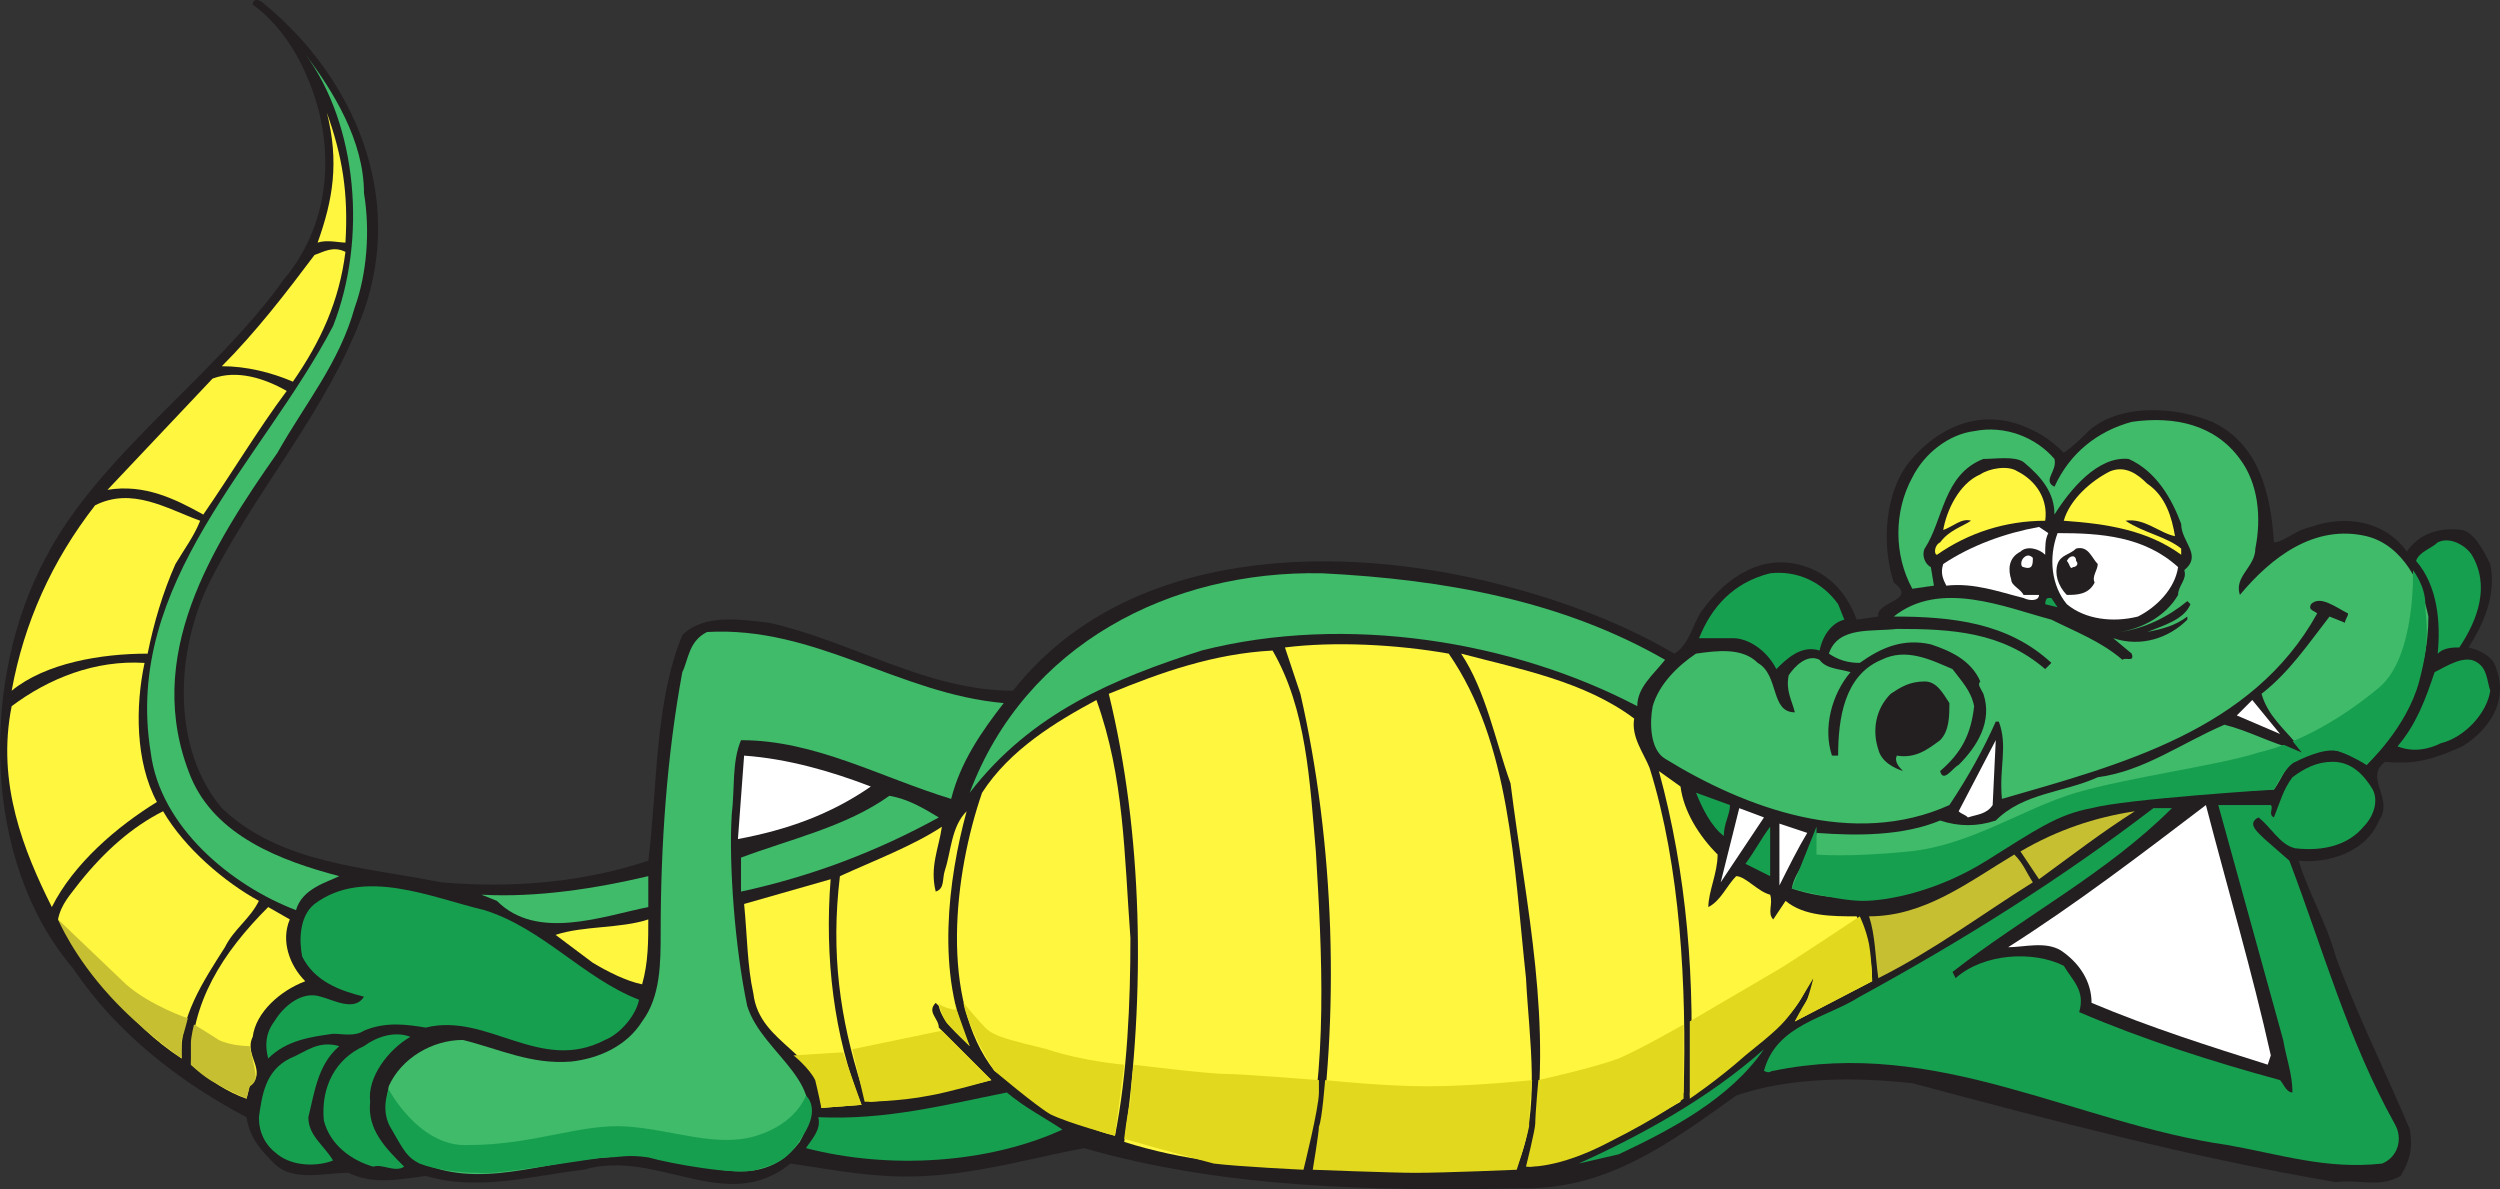 <svg xmlns="http://www.w3.org/2000/svg" width="606.701" height="288.591"><rect width="100%" height="100%" fill="#333333" stroke="none"/><path fill="#231f20" fill-rule="evenodd" d="M597.581 181.125c-6.75 3-11.25 4.5-18.75 3.75-5.25 3.75 2.25 9-1.5 14.25-3 7.5-12 10.5-19.5 9.75 2.25 7.5 6.75 15 9 23.25 5.25 14.25 12 27.75 18 42 .75 4.5 0 7.5-2.25 11.25-5.25 3-9.75.75-15.75 1.5-35.25-6-69-15-102.75-24-13.5-1.5-30-1.5-42.75 3-15.75 11.25-30.75 22.5-51 22.5-36.75.75-73.5 0-107.25-9.75-12 2.25-24.75 6-38.25 6.75-12 .75-22.5-1.5-33-3-15.75 12.75-32.25-3.75-50.25 1.5-12.75 1.5-25.5 5.25-38.25 1.5-6 .75-12.75 2.25-18.75-.75-6 0-13.5 2.25-18-2.25-3-3-6-6-6.75-11.25-15.75-8.25-31.5-20.25-42-36-22.5-26.25-22.5-70.5-6.75-99.75 12.75-24.75 41.25-44.25 57.75-67.5 12-14.25 12.75-33.75 5.25-50.25-3-6.75-7.5-12.75-12.75-16.5 0-1.5 1.5-1.5 3 0 21.75 18 33.75 46.5 24 74.25-9 24.75-27 44.25-38.25 67.5-7.5 16.5-8.25 39 3.75 53.25 14.25 13.5 34.5 14.25 53.25 18 17.25 1.5 34.5 0 50.25-5.25 2.25-18 1.5-38.25 8.25-54.75 5.25-5.25 14.25-3.75 21-3 20.25 4.5 38.25 16.5 59.25 16.5 27.75-35.25 79.5-36 119.25-25.5 14.25 3.75 28.5 9 41.25 16.5 3.75-2.25 4.5-7.5 6.75-10.5 6-8.25 15-14.25 25.5-10.5 6 2.25 9.75 6.75 12 12.75l5.25-.75c-.75-3.75 9.75-3.75 3.75-8.25-3-9-2.25-21.75 3.75-29.25 6.75-8.25 16.5-12.75 27-9 3.75 1.5 6.75 3 10.5 6.75 2.25-1.5 4.5-3.75 6-5.25 7.5-6.75 21-6 30-2.25 11.25 5.25 14.25 17.25 15 29.25 2.25 0 5.25-3 9-3.75 8.25-3 18-1.5 23.25 6 3-4.5 8.25-6 13.5-5.25 3 .75 5.25 5.25 6.75 8.25 1.5 7.5-1.5 14.25-5.25 20.25 3 .75 6 2.25 6.75 5.25 3 8.25-2.25 15-8.25 18.75"/><path fill="#179f50" fill-rule="evenodd" d="M592.331 180.375c-3 1.5-6.75 2.25-10.5.75 4.5-5.25 6.75-11.25 9-18 3-1.5 7.5-4.5 10.5-2.25 2.25 1.5 2.25 4.5 3 6.75-.75 5.25-6 11.25-12 12.75m4.5-23.25c-1.5 0-3.75 0-5.25 1.5.75-7.5 0-16.5-5.25-22.5.75-2.25 3.75-3 5.25-4.5 3-1.5 6.75.75 8.25 3 4.5 7.5 1.5 15.75-3 22.5"/><path fill="#3fbb6a" fill-rule="evenodd" d="M574.331 185.625c-3.75-3-10.5-5.25-15-3-3.75.75-5.25 6-7.5 9-23.25 0-48.75 0-66.75 14.25-15 9-32.25 15.75-50.25 9.75.75-4.5 5.25-8.25 6-13.5 9.75.75 21 .75 30-3 4.5 1.5 9 1.5 13.5 0 6.75-6.75 16.5-6.75 24.75-10.5 11.25-1.5 20.25-8.25 30.75-12.75 6 1.5 11.25 4.5 17.25 6l.75-.75c-3.75-4.5-7.5-7.5-9-12.75 6.75-5.25 11.25-12 16.5-18.75l3.75 1.5c0-.75.75-1.5.75-2.25-3-1.5-6.75-4.5-9-2.25-.75 1.5.75 1.5 1.5 2.25-15.75 28.5-48 36.75-76.5 45-.75-7.5 1.5-12.75-.75-18.75h-.75c-3 6.75-6.75 13.5-11.25 20.25-23.25 10.5-49.5.75-69-11.25-3.75-2.25-3.75-9-3-12.75 1.5-5.25 6-9.75 10.5-12.75 5.25-.75 11.25-1.5 15 2.25 5.25 3 3 12 9 12-.75-3-2.25-5.25-1.5-9 1.5-2.25 4.5-5.25 7.5-3.75 1.5 2.25 5.25 2.25 7.5 3-4.5 5.25-6.75 13.5-4.5 20.25h1.5c0-9 1.5-19.5 10.5-23.25 6-3 12 0 17.25 2.25 2.25 3 4.5 5.25 5.25 9-.75 6.75-3 11.25-8.25 15.75.75 3 3-.75 4.5-1.5 4.5-4.5 8.25-10.5 6-17.25-.75-1.5-1.5-2.25-.75-3-2.25-5.25-7.5-7.5-12-9-6.75-1.5-12 .75-17.25 4.5-3 0-5.25-.75-7.5-2.25 2.25-6.75 10.5-5.25 16.5-6 13.5 0 25.5.75 36 9.75l1.5-1.5c-10.5-9.75-24-11.25-38.25-11.25 11.25-9 27-2.25 38.25.75 6 3 12 5.25 17.25 9.75.75-.75 3 .75 2.25-1.5l-4.5-3.75c6.75 2.25 13.5 0 18-4.5v-.75c-3 2.25-6 3-9.75 3.75 3.75-1.5 9-3 10.5-6.75l-.75-.75c-4.5 3.75-10.5 6.75-16.5 7.5 5.25-.75 11.25-3.75 14.25-9 0-2.25 2.25-3.75 1.5-6 4.5-3.75-.75-6.75-.75-11.25-2.25-6-6-12.75-12.75-15.75-7.5-.75-14.25 7.5-18 13.5 0-5.25-3-9-7.5-12.75-2.25-1.5-6.75-.75-9.75-.75-9.75 3.75-9.75 15-14.25 21.75-.75 1.5 0 3.75 1.5 4.5l.75 4.5-5.25.75c-4.5-8.25-4.5-18.75 0-27 3-6 9-10.5 15-11.25 7.5-1.5 15 1.5 19.5 6.75.75 3-3 5.25 0 6.75 3.75-8.25 10.5-13.5 18.75-15.75 10.5-1.5 20.25.75 26.25 9 4.5 6 5.25 14.25 3.75 21.75 0 4.5-5.25 6.75-3.75 11.25 7.5-9 18-17.25 30.75-14.25 9 2.25 13.5 12 15 19.5 0 14.25-6 25.5-15 36"/><path fill="#179f50" fill-rule="evenodd" d="M578.081 282.375c-13.5 1.5-24.75-2.25-37.5-4.5-36.75-5.25-70.5-26.25-110.25-18-.75 0-.75.75-2.25 0 3-11.25 15-12.75 23.25-18 24.75-13.5 48.75-28.5 71.25-45.75h4.5c-15.75 15.75-36 26.25-53.25 39.75l.75 1.5c6.75-6 18.75-6.75 26.25-3 2.25 3.75 5.25 6 3.75 11.25 15.75 6.75 32.25 12 48.75 16.5.75.75 1.5 3 3 3 0-4.5-1.5-8.25-2.25-12.75l-15.75-57h12.75c.75.75-.75 2.25.75 3 1.5-3.75 2.25-6.75 4.5-9.75 3-2.25 6-3.75 9.75-3.75 4.5 0 7.5 3 9.75 6.75 1.5 3 0 6.75-2.25 9-3.75 4.5-9.75 6-16.5 5.25-3.75-.75-6-5.25-9-7.5-3 1.5 0 3.75 1.5 5.25l6 5.25c8.25 21.75 14.25 43.5 25.5 63.75 2.25 3.75.75 8.25-3 9.75"/><path fill="#fff" fill-rule="evenodd" d="m546.581 169.875 6.75 8.25-10.5-4.5zm3.75 88.5c-14.25-4.5-28.5-9-42.75-15 0-5.25-3-9.75-7.5-12.75-3.75-2.25-9-.75-12.75-.75 16.5-10.5 32.25-22.5 48-34.5 5.25 20.25 11.25 40.5 15.75 60.75l-.75 2.25"/><path fill="#fff63f" fill-rule="evenodd" d="M529.331 134.625c-8.25-6-18-7.5-28.5-8.25 1.5-5.25 6.75-9.75 11.25-12 3.75-1.5 6.75.75 9 3 4.5 3 6 8.25 6.75 12.75-3.75-.75-7.5-4.5-12-3.75 4.5 3 9.75 3.75 13.5 6.75v1.5"/><path fill="#fff" fill-rule="evenodd" d="M518.831 149.625c-6 1.5-12.75.75-17.25-3-3.75-4.5-4.5-11.25-2.25-17.25 10.5 0 21 .75 29.25 8.25-.75 5.25-5.25 9.75-9.75 12"/><path fill="#c7bf32" fill-rule="evenodd" d="m494.831 213.375-4.5-6.75c9-5.25 18-8.25 27.75-9.75-8.25 5.25-15 10.5-23.25 16.5"/><path fill="#231f20" fill-rule="evenodd" d="M508.331 141.375c-1.5 3-4.5 3-6.75 3-2.25-2.25-3-5.25-2.25-7.5s3-2.25 4.5-3.75c3-.75 3.75 2.25 5.25 3.75 0 1.5-1.5 3-.75 4.5"/><path fill="#fff" fill-rule="evenodd" d="M503.081 137.625c-.75.75-.75-.75-1.5-1.5.75-1.5 2.25-1.5 2.25 0 .75.75 0 1.5-.75 1.5"/><path fill="#179f50" fill-rule="evenodd" d="M496.331 146.625s0-1.5.75-1.5h.75l1.5 2.25-3-.75"/><path fill="#fff" fill-rule="evenodd" d="M496.331 134.625c-1.5-1.5-4.5-2.25-6-.75-3 1.5-3 4.5-2.25 6.75 0 1.5 2.25 2.25 3 3.75h3.75c0 1.5-2.25 1.5-3.75.75-6-1.5-12-3.75-18.75-3-.75-1.5-1.5-3-.75-5.25 6.75-4.5 15-7.5 23.25-9l2.25 1.5c-.75 1.5-.75 3-.75 5.25"/><path fill="#fff63f" fill-rule="evenodd" d="M496.331 126.375c-9.75 0-18.75 3-26.25 8.25-.75 0-.75-2.25.75-3 2.25-3 5.25-3.75 7.5-5.25-2.25-.75-4.5 1.5-6.75 2.25.75-4.5 3.75-11.25 9-13.5 2.25-1.5 6.75-2.25 9-.75 4.5 2.25 7.5 6.75 6.75 12"/><path fill="#c7bf32" fill-rule="evenodd" d="M455.831 237.375c-.75-5.25-.75-10.5-2.25-15 13.5 0 24-8.25 35.25-15 2.25 2.25 3 4.5 4.5 6.75-12 7.5-24 16.5-37.5 23.25"/><path fill="#fff" fill-rule="evenodd" d="M491.081 137.625c-.75 0-.75-1.5 0-2.25s1.5-.75 2.25 0c0 1.5 0 3-2.25 2.25m-7.5 57.75c-1.5 2.25-3.75 2.25-6 3-.75-.75-1.5-.75-2.25-1.5l9-17.25-.75 15.75"/><path fill="#231f20" fill-rule="evenodd" d="M470.831 179.625c-3 2.25-6 4.5-10.5 3.75-.75 1.5.75 3 1.5 3.75-2.25-.75-5.25-2.25-6-5.25-1.5-4.5-.75-9.75 3-13.5 2.25-1.5 4.5-3 8.25-3 3 0 4.5 3 6 5.25 0 3 0 6.75-2.25 9"/><path fill="#fff63f" fill-rule="evenodd" d="M435.581 247.875c2.25-3.75 4.5-7.5 4.5-10.5h-.75c-3.75 12-15.75 16.5-24.75 25.5-.75 1.5-3 1.5-4.5 3 1.5-27.75-.75-54-7.5-78.75l5.25 3.75c.75 6 4.5 12 9 16.5 0 4.5-2.25 9-2.25 12.75 3-1.5 4.5-5.25 6.75-7.5 2.25 0 5.25 3.75 8.25 4.5.75 2.25-.75 4.5.75 6l3-4.5c4.5 3.75 11.25 3.75 17.25 3.75 2.25 5.25 3.75 9.75 3.75 15.75l-18.75 9.75"/><path fill="#179f50" fill-rule="evenodd" d="M441.581 157.875c-4.5-1.5-8.25 2.25-10.5 4.5-2.25-4.5-6.75-7.5-10.5-7.5h-8.25c3-7.5 8.25-13.5 17.25-15.75 6.75-.75 12.75 2.25 16.5 7.5l1.5 3.75c-3 .75-5.25 3.75-6 7.5"/><path fill="#fff" fill-rule="evenodd" d="M431.831 214.875v-15l6.75 2.25c-2.25 3.75-4.5 8.25-6.75 12.75"/><path fill="#179f50" fill-rule="evenodd" d="M423.581 209.625c2.25-3 3.75-6 6-9v12l-6-3m-30.75 70.5-9.75 2.25c15-6.75 31.5-15.75 45-27.75-8.25 12-22.5 19.5-35.25 25.5"/><path fill="#fff" fill-rule="evenodd" d="m422.081 196.125 6 2.25-10.5 15.75zm0 0"/><path fill="#179f50" fill-rule="evenodd" d="M418.331 202.875c-3-2.25-5.25-6.75-6.75-10.5l8.25 3c0 2.25-1.5 4.5-1.5 7.5"/><path fill="#fff63f" fill-rule="evenodd" d="M408.581 265.125c-.75.75-.75 1.5-.75 2.25-12 6.75-23.25 14.25-36.75 15.75-.75-.75 0-2.25.75-3.75 5.25-30.75-1.5-59.25-5.25-89.25-3.75-10.5-6-22.5-12-31.5 14.25 3.75 30 6.75 42 15.75-.75 4.5 2.25 8.25 3.75 12 7.5 24 9 53.25 8.25 78.75"/><path fill="#3fbb6a" fill-rule="evenodd" d="M397.331 171.375c-30-15.75-70.5-22.5-105.75-13.5-21 6.75-41.25 15-56.25 34.5 13.5-36 48.75-54 85.5-53.25 30 1.5 58.5 6.75 83.25 21-3 3.75-6.75 6.75-6.75 11.25"/><path fill="#fff63f" fill-rule="evenodd" d="M368.081 283.125c-15.75 2.25-33 0-48.75 0 6-36.75 4.5-78.75-3.75-114.75l-3.75-11.25c12-1.5 27-.75 39.75 1.5 15 21.75 15.75 51 18.75 78.75.75 15 3.75 32.25-2.25 45.75"/><path fill="#fff63f" fill-rule="evenodd" d="M316.331 283.125c-15 0-29.25-1.5-43.5-6 5.25-36 4.5-75-3.75-108.75 12.75-5.25 25.5-9.75 39.75-10.5 8.25 14.25 9 31.5 10.5 48.75 1.5 24.75 3 52.5-3 76.5"/><path fill="#fff63f" fill-rule="evenodd" d="M270.581 275.625c-9.75-2.25-19.5-9-29.25-15.75-13.5-17.25-9.75-48-3-67.5 6.75-10.5 18-17.25 27.75-22.5 6.75 18.75 6.75 37.5 8.25 57.75 0 15.75-.75 33-3.75 48"/><path fill="#179f50" fill-rule="evenodd" d="M195.581 278.625c1.5-2.25 3.75-4.5 3-7.5 16.5.75 30.75-3 45.75-6 4.5 3.75 9 6 13.5 9-18 8.25-42 9.75-62.25 4.5"/><path fill="#3fbb6a" fill-rule="evenodd" d="M230.831 193.875c-17.25-5.25-33-14.25-51-14.25-2.25 5.25-1.5 12-2.25 18-.75 12 .75 32.25 3.75 46.5 3.75 12 21 18.75 12.75 33-12 15.75-30 0-46.5 3.75-15.75.75-31.5 8.25-46.5.75-5.25-4.5-8.25-10.5-6.75-18 3-6.75 10.5-11.25 18-11.25 9 2.25 16.5 6 26.25 5.25 6.75-.75 13.5-3.75 17.25-9.75 4.5-6 4.5-14.25 4.5-21.75 0-21 1.5-42.75 5.25-63 1.5-3 1.5-7.5 6-9.75 26.25-1.5 46.5 15 72 17.25-5.25 6.75-10.5 14.25-12.75 23.25"/><path fill="#fff63f" fill-rule="evenodd" d="M211.331 267.375c-1.5 0-1.5-2.25-2.25-3.75-5.25-16.5-7.5-32.25-5.25-51 8.25-3.75 18-7.5 24.75-12-.75 5.25-3 9.75-1.5 15.75 2.25-.75 1.5-3 2.25-5.25 1.5-4.5 1.5-10.5 5.25-14.25-4.5 16.5-7.5 39.75.75 57-3-3-6.75-6-7.5-9.75l-.75-.75c-2.25 2.25.75 3.75.75 6l12.75 12.75c-9 2.25-18.75 4.5-29.25 5.25"/><path fill="#3fbb6a" fill-rule="evenodd" d="M179.831 216.375v-8.25c12-4.5 25.5-7.5 36-15 4.5.75 8.25 3 12 5.25-15 8.25-30.75 14.25-48 18"/><path fill="#fff" fill-rule="evenodd" d="m179.081 203.625 1.5-20.25c10.5.75 21 3.75 30.75 7.5-9.75 6.75-20.25 10.5-32.25 12.75"/><path fill="#fff63f" fill-rule="evenodd" d="M199.331 268.875c.75-13.5-15-15-16.5-27.75-1.5-6.75-1.5-14.25-2.25-21.75l21-6c-1.5 18.75.75 38.25 7.5 54.75l-9.75.75"/><path fill="#3fbb6a" fill-rule="evenodd" d="M157.331 220.125c-11.25 2.25-27 8.25-36.75-1.5l-3.75-1.5c13.5.75 27.75-1.5 40.5-4.5v7.5"/><path fill="#fff63f" fill-rule="evenodd" d="M155.831 238.875c-3.75-.75-8.25-3-12-5.25l-9-6.75c6.75-2.25 15.75-1.5 22.5-3.75 0 5.25 0 10.5-1.5 15.75"/><path fill="#179f50" fill-rule="evenodd" d="M146.831 252.375c-15.75 8.25-28.5-6.75-43.5-3-4.5-.75-9.75-1.5-15 .75-2.25 1.5-5.25.75-7.5.75-5.25.75-11.25 1.5-15.75 6-.75-3-.75-6 1.5-9 2.25-3.75 6.75-7.5 11.25-6 3 .75 8.25 3.75 10.5 0-6-1.5-12-3.75-15-9.75-.75-3.75-.75-9.75 3-12.75 12-9 28.5-1.5 41.25 1.5 14.25 4.5 24 16.5 37.5 21.75-.75 3.75-4.5 8.25-8.25 9.75"/><path fill="#179f50" fill-rule="evenodd" d="M89.831 267.375c-.75 6.75 3.75 11.25 8.25 15.75-2.25 1.5-5.25-.75-7.5 0-5.25-1.5-10.5-5.25-12-11.25-.75-8.25 3-15 9.75-18 3-2.25 7.5-3.75 11.25-2.25-5.25 3-10.5 9.75-9.75 15.75"/><path fill="#3fbb6a" fill-rule="evenodd" d="M67.331 109.875c-15.75 22.5-33 49.5-21 78.75 6 14.25 21.75 20.25 36 24-3 1.5-9 3-10.5 8.25-15.75-6-33-20.25-35.25-38.25-6.75-41.25 27-70.5 44.25-103.5 8.25-21 6-48.75-6.75-66 6.75 9 14.25 21 14.25 33.75 1.5 9 .75 19.5-2.25 27.75-3.75 13.5-12 23.25-18.75 35.25"/><path fill="#fff63f" fill-rule="evenodd" d="M83.831 58.875c-1.5 0-4.5-.75-6.75 0 3.75-10.5 5.25-19.5 2.25-31.5 3.75 10.5 5.25 19.5 4.5 31.5m-12.75 33.75c-5.25-2.25-11.25-3.75-17.25-3.75 8.25-8.25 15.75-18 22.5-27 2.25-.75 4.5-2.25 7.5-.75-1.5 12-6 21.75-12.75 31.5"/><path fill="#179f50" fill-rule="evenodd" d="M74.831 271.125c0 4.5 3.75 6.75 6 10.5-3.75 1.5-9.75 1.5-13.5-1.5-3-2.25-4.5-5.25-4.5-9 .75-5.25 1.5-11.25 7.5-14.25 3.75-1.5 6.75-4.5 12-3-5.25 4.5-6 11.25-7.5 17.25"/><path fill="#fff63f" fill-rule="evenodd" d="M61.331 251.625c-2.25 4.5 3.75 8.25-.75 12l-.75 3c-4.5-1.5-9-4.5-13.5-8.25 0-15 7.5-27 18.75-38.25l5.25 3c-2.25 5.25 0 11.25 3.75 15-6 2.25-12 7.5-12.75 13.5m-12-126.75c-6.75-3.75-14.25-7.5-23.25-6l25.5-27c6-2.25 12.75 0 18 3-6.75 9-13.5 20.25-20.25 30"/><path fill="#fff63f" fill-rule="evenodd" d="M54.581 229.875c-5.25 8.25-11.25 17.25-10.5 27-12.75-8.25-21.75-21-30-33.75.75-3.75 3-6 5.25-9 6-7.5 12.75-13.5 20.25-17.25 5.25 9 15 17.25 23.25 21.75-2.25 4.5-6 6.75-8.25 11.25m-12-93c-3 6.75-5.25 14.25-6.75 21.75-11.25 0-24.75 2.25-33 9 3-16.5 9.75-31.5 20.25-45 9-4.5 17.25.75 25.5 3.75-1.5 3.75-3.75 6.75-6 10.5"/><path fill="#fff63f" fill-rule="evenodd" d="M38.081 194.625c-9.75 6-20.25 15-25.5 25.5-6.75-13.5-13.5-30-9.75-48.75 9-6.75 20.25-11.25 32.25-10.5-2.25 10.5-2.25 24 3 33.75"/><path fill="#e2d81d" fill-rule="evenodd" d="M192.581 256.125s3.75 3 5.25 6c.75 3 1.5 6.75 1.5 6.75l9.75-.75-4.5-12.75-12 .75m14.25-1.5 3 12.75s8.25 0 15.75-1.5c4.5-.75 15-3.75 15-3.75l-12-12-21.75 4.5m21-11.25s.75 3.75 2.25 5.25l5.25 5.25-3.75-10.5s1.5 2.25-.75 1.5c-3-.75-3-1.5-3-1.5m6 0s0 1.5 2.25 6.75 5.25 9.75 5.25 9.75 9.75 8.25 13.5 10.5c4.5 2.25 15.75 5.25 15.75 5.25l2.25-17.25s-9.75-.75-18.75-3.75c-9-2.25-12.75-3-15-5.25-1.5-1.5-5.25-6-5.25-6m41.25 15s-.75 6.75-.75 9c-.75 2.25-1.5 9-1.5 9s15.75 4.5 21.75 6c6 .75 21.75 1.5 21.75 1.5s3.75-15 3.75-18.75v-3s-18.75-1.5-22.5-1.5c-4.5 0-22.5-2.25-22.5-2.25m46.5 3.75s-.75 9.75-1.5 11.25c0 1.5-1.5 10.5-1.5 10.5s19.5.75 24.75.75c7.5 0 24.75-.75 24.75-.75s2.25-6.75 3-10.5c0-3.75.75-11.25.75-11.25s-14.25 1.5-25.5 1.5c-10.5 0-24.75-1.5-24.75-1.5m51.75 0s-.75 8.25-.75 10.5c0 1.5-2.25 10.5-2.25 10.5s7.5.75 20.25-6c12-6 18-10.5 18-10.5v-18s-10.5 6-15.75 8.25c-6 2.25-19.5 5.25-19.5 5.25m36.75-14.25v18.75s6.75-4.5 13.5-10.5c7.5-6 9-7.5 11.25-10.5s5.25-8.25 5.25-8.25-.75 3-1.5 5.25c-1.5 2.25-3 5.25-3 5.25l18.75-9.75s0-4.5-.75-9c-.75-3.75-2.25-6.75-2.25-6.75s-15.75 10.5-19.5 12.75"/><path fill="#c7bf32" fill-rule="evenodd" d="m59.831 266.625.75-3s1.5-.75 1.5-2.25-1.5-7.5-1.5-7.5-4.5 0-7.5-1.5c-2.25-1.5-6-3.75-6-3.75s-.75 3-.75 4.5v5.25s3 3 6 4.5c2.25 1.5 7.5 3.75 7.5 3.75m-45.75-43.5s3.75 9 12.75 18.75c7.5 8.25 17.25 15 17.25 15v-4.5c.75-2.25 1.5-5.25 1.5-5.25s-9-3-15-8.25"/><path fill="#179f50" fill-rule="evenodd" d="M94.331 264.375s-2.25 5.25.75 9.75c3 5.25 3.75 6.75 6.75 8.25 3.75 1.5 9.75 2.25 14.25 2.25 3.75.75 28.5-3.75 31.5-3.75s4.5-.75 9.75 0c5.25 1.5 21.75 4.5 26.25 3 5.25-1.5 7.5-2.25 11.25-8.25 4.5-6.75.75-9.75.75-9.75s-2.25 6.75-12 9.75-20.25-1.5-31.5-2.25-22.5 4.5-38.25 4.5c-12 .75-19.5-13.5-19.5-13.5m346.5-63.75-6 15s11.25 3 17.25 3 18-2.25 30-9.75 17.25-11.25 25.5-12.75c8.25-2.25 44.25-4.5 44.25-4.5s3-6 5.25-6.75c3-1.5 8.25-3.75 11.25-2.25 2.25.75 6 3 6 3s9.75-9 12.75-20.25 1.5-14.25 1.5-18.75-3-8.25-3-8.25.75 21-8.25 28.5-19.5 13.5-29.25 15.75c-9 3-31.5 6-44.25 9.75s-25.5 12.75-40.5 14.25-22.5.75-22.5.75v-6.75"/><path fill="#231f20" fill-rule="evenodd" d="m553.331 180.375 5.25 2.25-3-3.75"/></svg>
